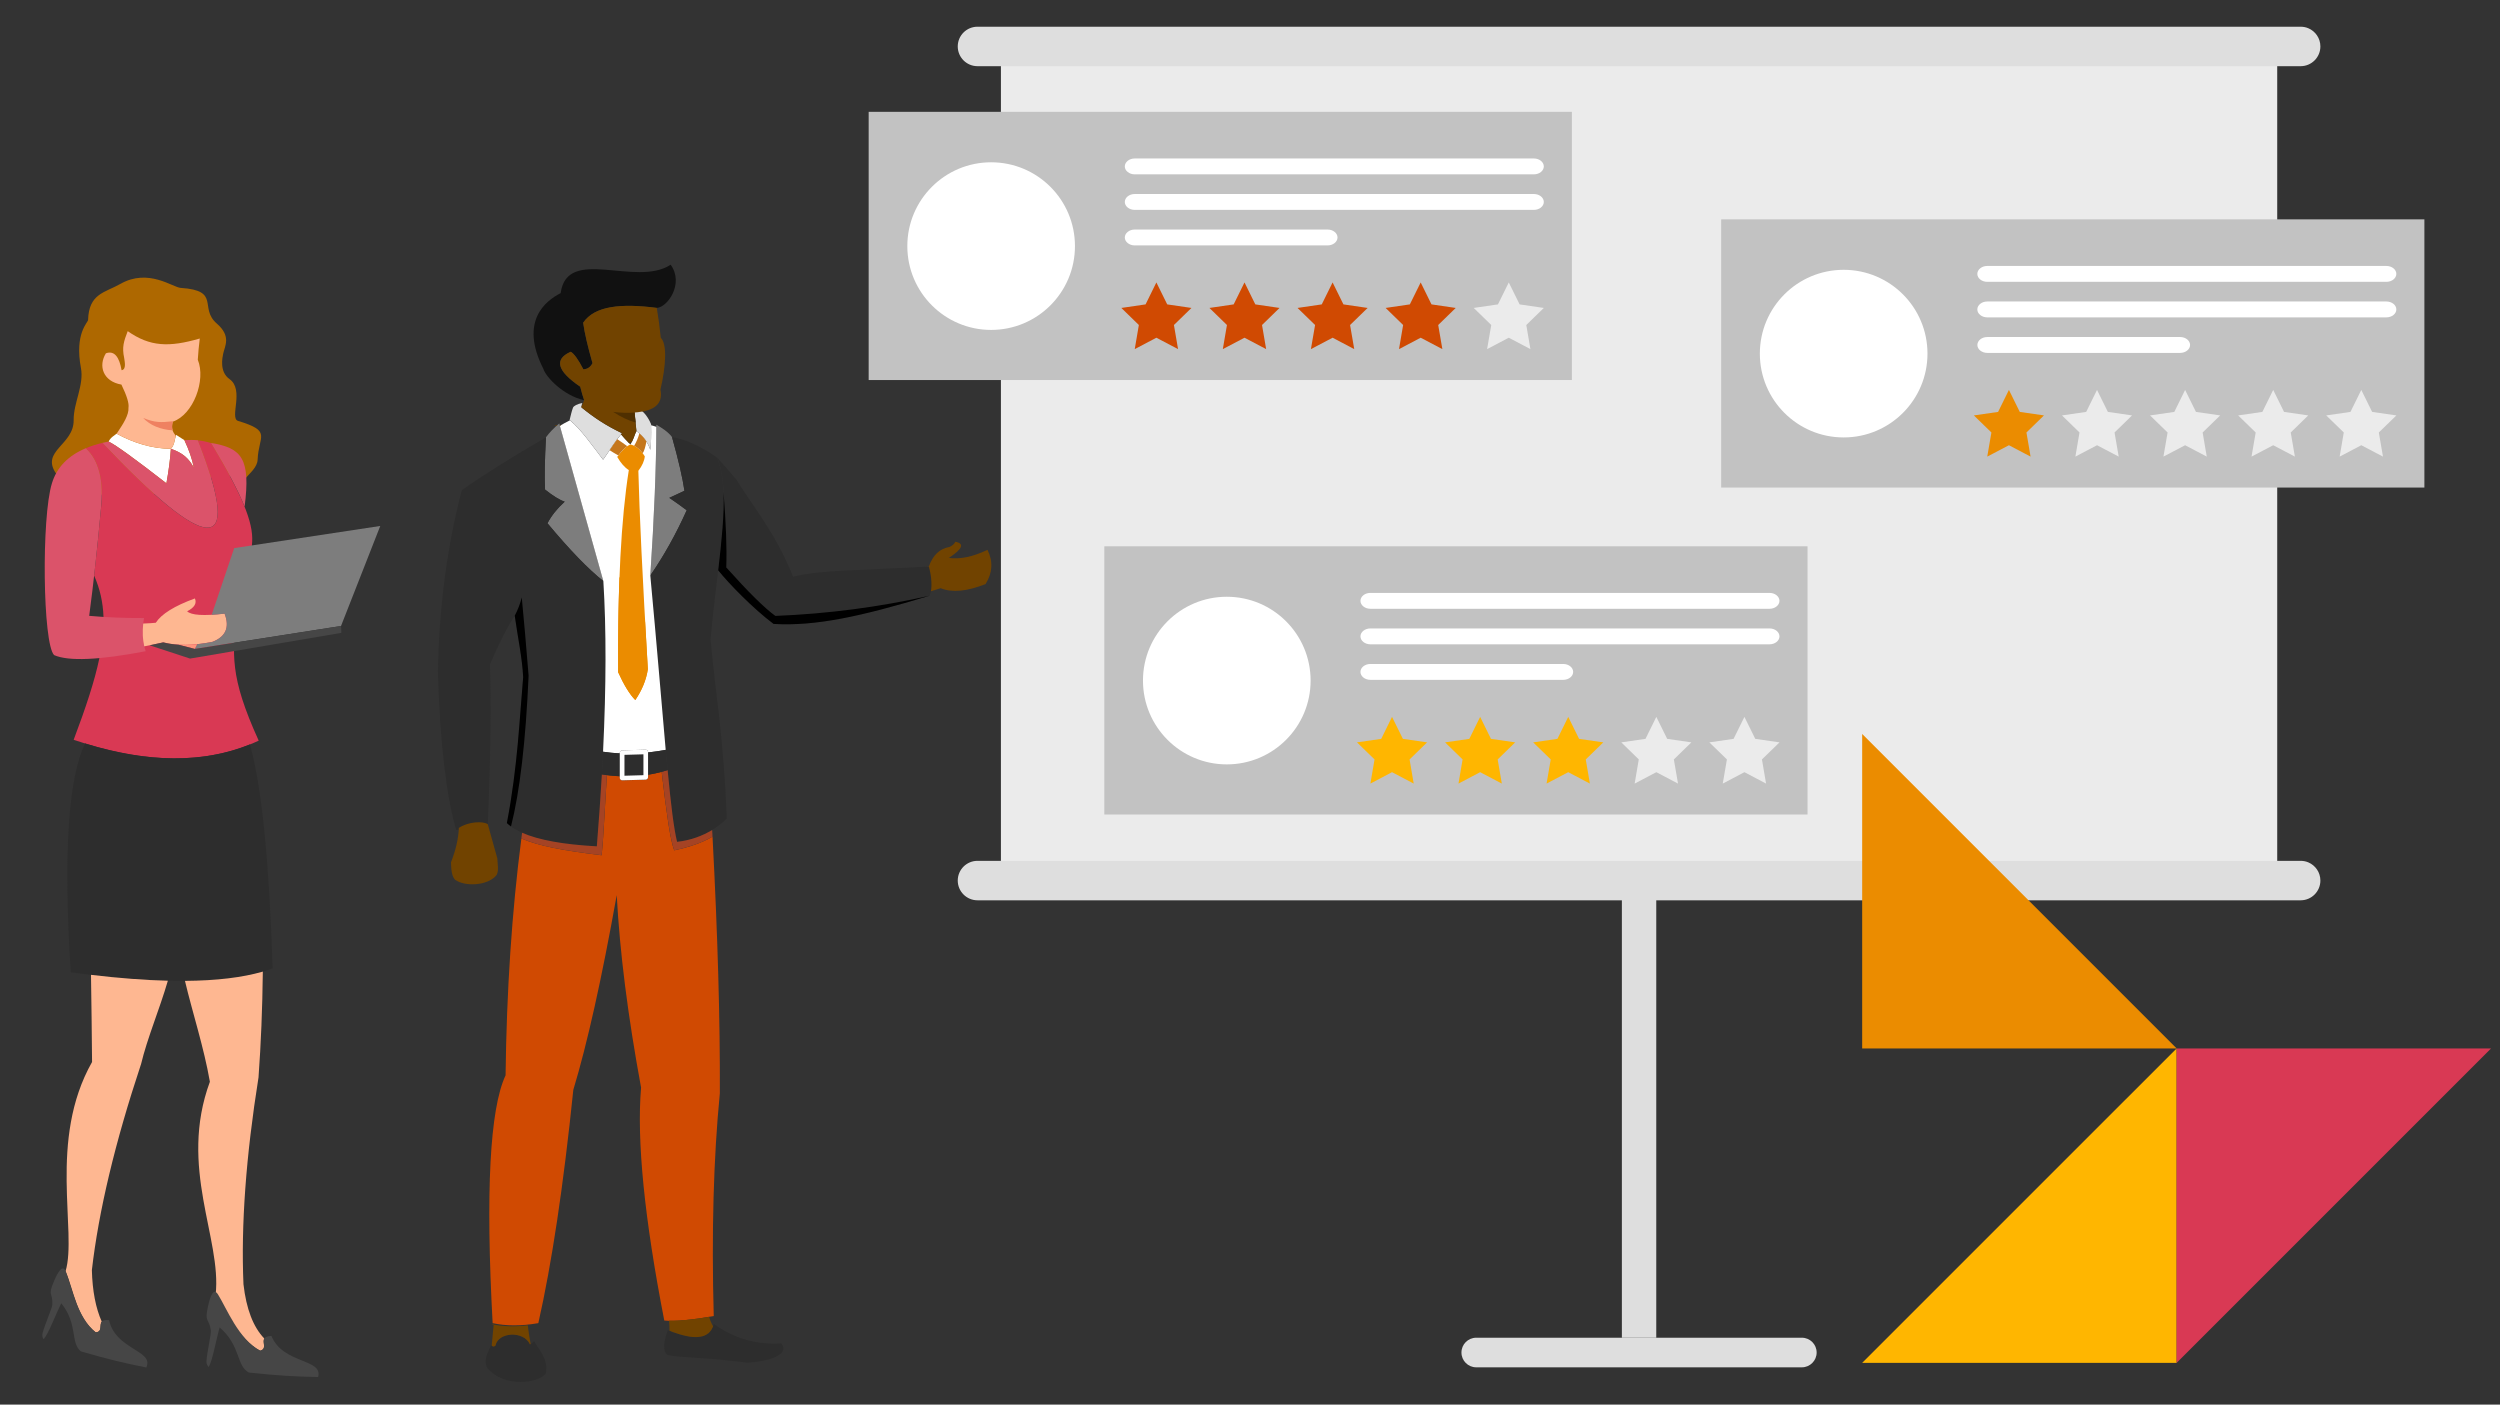 <?xml version="1.0" encoding="UTF-8"?>
<svg xmlns="http://www.w3.org/2000/svg" viewBox="0 0 655 368">
  <rect x="0" y="0" width="655" height="368" fill="#333333" stroke="none"/>
  <defs>
    <style>
      .cls-1 {
        fill: #a54324;
        mix-blend-mode: multiply;
      }

      .cls-1, .cls-2, .cls-3, .cls-4, .cls-5, .cls-6, .cls-7, .cls-8, .cls-9, .cls-10, .cls-11, .cls-12, .cls-13, .cls-14, .cls-15, .cls-16, .cls-17, .cls-18, .cls-19, .cls-20, .cls-21, .cls-22, .cls-23, .cls-24, .cls-25, .cls-26, .cls-27 {
        stroke-width: 0px;
      }

      .cls-1, .cls-2, .cls-3, .cls-4, .cls-5, .cls-6, .cls-7, .cls-8, .cls-9, .cls-10, .cls-11, .cls-12, .cls-13, .cls-14, .cls-15, .cls-16, .cls-17, .cls-18, .cls-19, .cls-27 {
        fill-rule: evenodd;
      }

      .cls-2 {
        fill: #111;
      }

      .cls-3 {
        fill: #2d2d2d;
      }

      .cls-4 {
        fill: #4f2f00;
      }

      .cls-5 {
        fill: #714300;
      }

      .cls-6 {
        fill: #464646;
      }

      .cls-7 {
        fill: #d93954;
      }

      .cls-8 {
        fill: #db536a;
      }

      .cls-9 {
        fill: #ae6800;
      }

      .cls-10, .cls-20 {
        fill: #dedede;
      }

      .cls-11, .cls-21 {
        fill: #d04a02;
      }

      .cls-12 {
        fill: #c5771c;
      }

      .cls-13, .cls-24 {
        fill: #ffb600;
      }

      .cls-14, .cls-26 {
        fill: #eb8c00;
      }

      .cls-15, .cls-23 {
        fill: #fff;
      }

      .cls-16 {
        fill: #ef8161;
      }

      .cls-17 {
        fill: #ff947b;
      }

      .cls-18 {
        fill: #feb791;
      }

      .cls-19 {
        fill: #7d7d7d;
      }

      .cls-28 {
        isolation: isolate;
      }

      .cls-22 {
        fill: #c2c2c2;
      }

      .cls-25 {
        fill: #ebebeb;
      }
    </style>
  </defs>
  <g class="cls-28">
    <g id="Vrstva_1" data-name="Vrstva 1">
      <rect class="cls-25" x="262.24" y="16.01" width="334.39" height="209.64"/>
      <path class="cls-10" d="m602.77,17.34h-346.67c-2.85,0-5.17-2.32-5.17-5.17s2.31-5.17,5.17-5.17h346.67c.72,0,1.39.14,2.01.4,1.85.78,3.16,2.62,3.16,4.77,0,2.85-2.32,5.17-5.17,5.17Z"/>
      <path class="cls-10" d="m602.77,235.88h-346.67c-2.85,0-5.17-2.32-5.17-5.17s2.31-5.17,5.17-5.17h346.67c.72,0,1.39.14,2.01.4,1.85.78,3.16,2.62,3.16,4.77,0,2.85-2.32,5.17-5.17,5.17Z"/>
      <rect class="cls-20" x="424.93" y="234.9" width="9.01" height="115.59"/>
      <path class="cls-10" d="m472.08,358.24h-85.3c-2.15,0-3.88-1.74-3.88-3.88s1.73-3.88,3.88-3.88h85.3c2.14,0,3.88,1.73,3.88,3.88,0,1.07-.43,2.03-1.13,2.73-.7.71-1.67,1.15-2.75,1.15Z"/>
      <g>
        <path class="cls-5" d="m240.31,155.92c.74-.25,3.23-.83,6.13-1.81,2.98,1.21,6.9.85,11.77-1.08,1.85-2.94,2.02-5.93.51-8.97-3.84,1.83-7.21,2.53-10.11,2.11,3.6-2.37,4.16-3.78,1.68-4.23-.24.56-.76,1.02-1.55,1.38-2.51.41-4.3,2.1-5.38,5.09-1.34.36-2.72.69-3.42.91.72,1.72.86,3.79.38,6.58Z"/>
        <path class="cls-2" d="m172.06,80.67c-9.28-1.2-16.28-.57-19.28,3.89.38,2.71,1.2,6.24,2.45,10.59-.54,1.04-1.34,1.58-2.4,1.62-1.32-2.57-2.43-4.11-3.31-4.61-4.42,1.98-3.59,5.03,2.49,9.16.35,1.42.7,2.6,1.02,3.53-5.47-1.22-10.04-6.11-10.68-8.23-6.38-12.58.73-17.88,4.54-19.82,1.68-12.45,19.76-1.45,28.82-7.45,3.6,4.97-.85,11.21-3.65,11.32Z"/>
        <path class="cls-19" d="m143.43,137.09c5.83,6.99,10.72,12.05,14.67,15.17-3.6-12.79-7.46-26.57-11.57-41.32-1.45,1.22-2.61,2.43-3.49,3.63-.32,5.99-.41,10.55-.24,13.7,2.13,1.69,3.85,2.75,5.15,3.17-1.96,1.78-3.47,3.67-4.52,5.65Z"/>
        <path class="cls-19" d="m179.93,133.69c-2.83,6.28-6.01,11.98-9.55,17.1,1.04-15.63,1.57-28.8,1.58-39.51,1.59.89,2.77,1.74,3.64,2.66.17.2.33.39.48.59,1.67,5.98,2.76,10.66,3.25,14.05-1.57.72-2.89,1.34-3.97,1.86,1.47.99,2.99,2.07,4.56,3.25Z"/>
        <path class="cls-3" d="m143.04,114.57c-8.99,5.21-16.34,9.83-22.05,13.85-3.85,14.69-5.94,30.55-6.26,47.6.52,19.58,2.48,33.76,4.79,41.4,3.37.15,6.96-.18,8.29-1.46.73-17.23.92-31.21.56-41.94,2.47-5.66,4.63-9.89,6.5-12.69.82,5.83,1.94,10.88,2.21,16.09-.95,10.67-1.42,23.42-4.27,38.23,3.56,3.4,11.41,5.44,23.58,6.09,2.28-28.05,2.86-51.21,1.72-69.48-3.95-3.12-8.84-8.17-14.67-15.17,1.05-1.99,2.55-3.87,4.52-5.65-1.3-.43-3.01-1.49-5.15-3.17-.17-3.15-.09-7.71.24-13.7Z"/>
        <path class="cls-3" d="m170.38,150.79c3.48,37.2,4.94,61.39,6.99,69.77,5.83-.64,10.32-3.37,13.04-6.08-.73-21.16-3.2-34.68-4.25-47.05,1.88-20.32,5.74-38.99,1.58-47.67-4.46-3.01-8.35-4.75-11.67-5.23,1.67,5.98,2.76,10.66,3.25,14.05-1.57.72-2.89,1.34-3.97,1.86,1.47.99,2.99,2.07,4.56,3.25-2.83,6.28-6.01,11.98-9.55,17.1Z"/>
        <path class="cls-3" d="m193.03,125.8c-1.67-2.04-3.43-4.06-5.27-6.04,2.88,6.02,1.91,16.83.42,29.67,2.9,3.6,9.16,10.03,14.51,14.04,10.99.64,22.76-1.91,40.91-7.4.73-1.89.5-5.02-.24-7.64-17.67,1.02-28.47.85-35.56,2.67-4.59-11.44-10.41-18.22-14.77-25.29Z"/>
        <path class="cls-10" d="m158.02,120.44c-3.2-4.19-5.86-8.03-8.78-10.42.32-1.28.52-2.23.88-3.2.16-.46,1.16-1,2.47-1.24-.12.21-.38,1.1-.17,1.24.06.04.1.09.15.12,3.1,2.5,6.36,4.66,10.38,6.56-1.92,2.23-3.25,4.57-4.94,6.94Z"/>
        <path class="cls-10" d="m170.59,111.14c.08,2.73.01,4.97-.2,6.72-.66-2.01-1.87-3.65-3.64-4.91-.27-2.3-.45-4.46-.55-6.47,1.93.73,3.39,2.28,4.39,4.67Z"/>
        <path class="cls-15" d="m174.41,196.46c-1.05-11.74-2.29-27.08-4.03-45.67,1.02-15.36,1.55-28.34,1.58-38.95-.42-.16-.88-.3-1.38-.43.07,2.61,0,4.76-.2,6.45-.66-2.01-1.87-3.65-3.64-4.91-.55,1.06-.72,2.21-1.6,3.51-.95-.99-1.85-1.93-2.44-2.65-1.78,2.14-3.07,4.38-4.69,6.64-3.16-4.15-5.8-7.94-8.68-10.34-.98.5-1.87.99-2.65,1.45,4.05,14.52,7.85,28.09,11.4,40.71.78,12.58.75,27.47-.08,44.69,1.43.22,2.88.36,4.38.43v-.15c0-.34.29-.63.64-.64l6.14-.18c.35,0,.63.27.63.6v.12c1.51-.16,3.04-.38,4.61-.68Z"/>
        <path class="cls-14" d="m168.93,119.56c-1.08-1.76-2.35-2.79-3.78-3.11-1.07.47-2.22,1.55-3.44,3.26.96,1.65,1.97,2.8,3.04,3.45-2.01,12.68-2.94,30.33-2.79,52.95,1.53,3.37,3.02,5.8,4.49,7.3,1.77-2.61,2.87-5.3,3.29-8.08-1.39-23.75-2.23-41.07-2.49-51.98,1.01-1.32,1.57-2.59,1.69-3.8Z"/>
        <path class="cls-12" d="m161.71,115.07c-.71.95-1.35,1.91-1.99,2.88.59.39,1.34.85,2.27,1.37.82-1.09,1.6-1.9,2.35-2.42-.9-.66-1.77-1.28-2.63-1.84h0Zm5.81-1.52c-.33,1.17-.79,2.26-1.38,3.25.81.4,1.56,1.05,2.25,1.96.39-.61.71-1.64.97-3.1-.5-.78-1.11-1.49-1.84-2.11Z"/>
        <path class="cls-11" d="m188.6,286.41c.08-19.04-.56-41.44-1.92-67.22-2.56,1.53-5.84,2.7-10.04,3.6-1.01-2.67-1.93-8.99-3.29-20.56-1.17.31-2.34.56-3.54.75v.66c0,.34-.29.63-.63.64l-6.14.17c-.35,0-.64-.26-.64-.6v-.47c-1.11-.05-2.24-.14-3.38-.29-.64,9.73-.88,16.24-1.38,20.99-10.09-1.26-16.16-2.35-21.04-4.39-2.49,19.18-3.87,39.86-4.14,62.04-4.13,8.86-5.26,30.51-3.39,64.93,3.52.78,7.51.78,11.97,0,3.51-15.49,6.57-35.86,9.17-61.13,3.66-12.09,7.45-29.1,11.37-51.01.79,14.86,2.92,31.67,6.38,50.42-1.17,13.85.86,34.2,6.08,61.04,2.75.26,7.07-.13,12.96-1.17-.6-21.82-.07-41.29,1.6-58.4Z"/>
        <path class="cls-1" d="m157.63,224.08c.5-4.76.75-11.27,1.38-20.99-.44-.06-.88-.12-1.32-.19-.35,6.01-.79,12.29-1.32,18.84-8.76-.47-15.29-1.66-19.58-3.56-.07.5-.13,1-.2,1.51,4.88,2.04,10.94,3.13,21.04,4.39h0Zm19.01-1.29c4.2-.91,7.48-2.07,10.04-3.6-.03-.58-.06-1.15-.09-1.73-2.48,1.5-5.58,2.71-9.2,3.1-.86-3.53-1.62-9.86-2.47-18.79-.52.17-1.04.32-1.56.46,1.36,11.57,2.28,17.89,3.29,20.56Z"/>
        <path class="cls-3" d="m128.68,352.43c.57.54.75.39,1.15.12.65-3.55,7.36-3.97,9.02-.34.49-.2.85-.5,1.05-.93,1.17,2.3,3.82,4.56,3.11,8.57-1.78,2.56-10.96,3.84-15.3-1.41-1.23-1.99.29-4.52.97-6.01h0Zm46.28-3.91c-1.13,3.04-1.37,5.54-.05,6.52,3.37.68,10.29.6,20.94,1.99,7.51-.54,10.77-2.68,8.87-5.06-6.53.41-12.44-1.3-17.7-5.11-.98,3.98-5,4.53-12.06,1.66Z"/>
        <path class="cls-5" d="m129.37,346.73c-.18,2.13-.36,4.08-.54,5.84.45.38.64.23.99-.02.65-3.55,7.36-3.97,9.02-.34h.01s.01,0,.01,0h0s.01-.01.01-.01h0s.01,0,.01,0h.01s0,0,0,0h.01s0,0,0,0h.01s0,0,0,0h0s0,0,0,0h0s0,0,0,0h0s0,0,0,0h0s0,0,0,0h0s0,0,0,0h0s.01,0,.01,0h0s0,0,0,0h.01s0,0,0,0h0s0,0,0,0h0s0,0,0,0h0s0,0,0,0h0s.01,0,.01,0h0s0,0,0,0h0s0,0,0,0h0s0,0,0,0h0l.03-.02h0s0-.01,0-.01h0s0,0,0,0h0s.01,0,.01,0h0s0,0,0,0h0s0,0,0,0h0s0,0,0,0h0s0,0,0,0h0s0,0,0,0h.01s0-.01,0-.01h.02s0-.01,0-.01h.01s0-.01,0-.01h0s0,0,0,0h0s.01-.01.01-.01h0s0-.01,0-.01h0s0-.01,0-.01h0s0-.02,0-.02h0c-.3-1.44-.54-3.05-.75-4.85-3.42.41-6.53.31-9.35-.27h0Zm56.43-1.71c.26.94.6,1.76,1.03,2.47-.03.1-.08.2-.12.3-.19.44-.44.82-.73,1.15h0c-.1.11-.2.21-.31.31h0s-.07.06-.1.09h-.02c-.38.32-.82.55-1.32.71h-.01s-.09.03-.14.04h-.02s-.09.03-.14.04h-.02c-.05.02-.1.03-.15.04h0c-.05.01-.1.02-.15.03h-.03s-.15.03-.15.03h-.01c-.51.09-1.07.11-1.67.07h-.2s-.03-.01-.03-.01l-.18-.02h-.04s-.18-.02-.18-.02h-.03s-.2-.03-.2-.03h0l-.21-.03h-.05c-.5-.08-1.03-.19-1.59-.33l-.06-.02-.21-.06h-.03s-.21-.06-.21-.06l-.06-.02-.2-.06-.07-.02-.2-.06-.08-.02-.2-.06-.05-.02-.22-.07-.06-.02-.22-.07-.05-.02-.23-.08-.06-.02-.23-.08-.29-.1c-.18-.07-.37-.14-.55-.21l-.04-.02-.29-.11c0-.85-.03-1.73-.13-2.63,2.52.07,6.05-.27,10.57-1.03Z"/>
        <path class="cls-27" d="m189.57,128.91c.23,5.68-.49,12.73-1.4,20.52,2.91,3.6,9.16,10.03,14.51,14.04,10.99.64,22.76-1.91,40.91-7.4-13.19,2.98-26.67,4.75-40.45,5.3-2.79-2.01-7.08-6.24-12.86-12.7.18-4.94-.06-11.52-.71-19.75Z"/>
        <path class="cls-27" d="m138.49,176.97c-.64-7.92-1.23-14.74-1.79-20.44-.4,1.62-1.01,3.22-1.84,4.79.82,5.83,1.94,10.88,2.21,16.09-.95,10.67-1.42,23.42-4.27,38.23.32.31.69.61,1.08.9,2.32-9.13,3.86-22.32,4.62-39.57Z"/>
        <path class="cls-3" d="m157.7,202.9c6.12.97,11.85.59,17.21-1.13-.16-1.68-.32-3.45-.49-5.31-5.9,1.1-11.37,1.26-16.4.49-.09,1.96-.2,3.94-.32,5.95Z"/>
        <path class="cls-15" d="m163.02,196.59l6.14-.18c.35,0,.63.27.63.62v6.59c0,.35-.28.64-.63.65l-6.14.17c-.35.01-.64-.27-.64-.62v-6.58c0-.35.29-.64.64-.65Z"/>
        <polygon class="cls-3" points="163.61 197.77 163.61 203.24 168.58 203.1 168.58 197.63 163.61 197.77"/>
        <path class="cls-5" d="m145.27,111.35c.23.02.48.03.75.03l-.22.2-.53-.22h0Zm1.38,0c.14,0,.29-.02.43-.03-.13.07-.26.15-.38.22l-.05-.19h0Zm5.63-4.67c3,2.46,6.14,4.58,9.95,6.46.24.11.48.24.73.35-.09.1-.17.2-.25.3.52.63,1.27,1.43,2.08,2.28.27-.07.52-.16.74-.27.56-1.04.76-1.99,1.21-2.87-.06-.51-.12-1.02-.17-1.52-.06-.6-.25-2.75-.34-3.33.31-.02.6-.05.89-.08.35-.05.77-.12,1.25-.2l.02.02c3.74-.71,5.29-2.63,4.65-5.75,1.51-6.45,1.72-12.05.09-13.56-.28-2.76-.63-5.38-1.06-7.85-9.28-1.2-16.28-.57-19.28,3.89.38,2.71,1.2,6.24,2.45,10.59-.54,1.04-1.34,1.58-2.4,1.62-1.32-2.57-2.43-4.11-3.31-4.61-4.42,1.98-3.59,5.03,2.49,9.16.35,1.42.7,2.6,1.02,3.53-.16.52-.42,1.15-.77,1.85Z"/>
        <path class="cls-4" d="m166.24,108.09c-1.65.14-3.51.08-5.58-.17,1.96,1.3,3.91,2.23,5.86,2.79-.04-.38-.07-.76-.1-1.14-.06-.62-.13-1.22-.17-1.48Z"/>
        <path class="cls-5" d="m130.3,224.91c.03,1.41.54,3.53-.36,4.54-2.35,2.65-8.1,2.84-10.57,1.13-1.06-.73-1.18-3.12-1.21-4.66,1.27-3.24,1.96-6.25,2.06-9.01,2.52-1.67,6.32-1.83,7.58-.97l2.5,8.96Z"/>
        <path class="cls-14" d="m169.02,162.93l-6.72-11.79c-.29,7.52-.41,15.84-.35,24.98,1.53,3.37,3.02,5.8,4.49,7.3,1.77-2.61,2.87-5.3,3.29-8.08-.26-4.35-.49-8.49-.71-12.41Z"/>
      </g>
      <g>
        <path class="cls-9" d="m14.67,124.04c-4.06-5.94,4.72-7.47,4.63-13.97-.06-4.48,2.75-9.15,1.91-13.63-1.72-9.15,1.85-11.92,1.87-12.62.21-6.93,4.36-7.11,8.49-9.45,7.32-4.15,13.69.93,15.77,1.06,10.59.69,4.72,5.24,9.46,9.34,3.9,3.38,2.06,5.94,1.66,7.97-.18.91-1.03,4.68,1.67,6.58,3.96,2.79-.09,10.25,2.24,10.96,8.99,2.72,5.37,3.85,5.13,10.13-.08,2.01-2.02,3.54-3.28,5.01-15.49-4.85-26.15,14.42-49.55-1.41Z"/>
        <path class="cls-15" d="m28.46,115.7c.46-1.07,1.68-1.73,2.09-2.07,4.48,2.43,9.24,3.92,14.22,3.96-.18,2.85-.6,5.84-1.17,9.04-8.24-6.41-13.29-10.06-15.14-10.94Z"/>
        <path class="cls-15" d="m48.31,115.33c1.21,2.56,2.04,4.95,2.46,7.17-1.3-2.35-2.77-3.79-6-4.92,1.03-1.09.95-2.5,1.37-3.64,1.17.72,1.89,1.18,2.17,1.38Z"/>
        <path class="cls-7" d="m51.84,115.35c12.45,31.64,1.95,29.18-25.01.69-1.58.37-3.03.84-4.34,1.39,3.5,3.24,4.81,8.65,3.92,16.24-.53,5.88-1.11,11.59-1.75,17.14,1.54,3.47,2.32,7.01,2.46,10.83.11,3.34-.27,6.89-1.08,10.79-1.27,6.11-3.6,13.07-6.74,21.4,18.88,6.43,35.04,6.5,48.48.22-7.79-17.14-6.76-22.45-5.87-33.91.88-18.61,12.22-12.76-6.63-44.06-1.29-.4-2.42-.61-3.44-.7Z"/>
        <path class="cls-8" d="m44.77,117.59c-.18,2.85-.6,5.84-1.17,9.04-8.24-6.41-13.29-10.06-15.14-10.94-.56.1-1.1.22-1.63.34,26.96,28.5,37.46,30.95,25.01-.69-1.3-.12-2.43-.07-3.53-.02,1.21,2.56,2.04,4.95,2.46,7.17-1.3-2.35-2.77-3.79-6-4.92Z"/>
        <path class="cls-8" d="m37.72,161.93c-5.13.02-9.91-.18-14.35-.58,1.16-8.78,2.17-18.01,3.04-27.68.88-7.59-.42-13-3.92-16.24-4.66,1.96-7.63,5.03-8.89,9.21-2.76,8.89-2.42,42.01.58,45,3.78,1.66,11.78,1.32,23.99-1.02-.85-2.49-.99-5.39-.44-8.7Z"/>
        <path class="cls-18" d="m40.81,163.16c-.7.08-1.79.15-3.29.21-.24,2.19-.14,4.18.27,5.97,1.31-.24,2.96-.58,4.97-1.04,3.57.91,7.87.87,12.9-.14,3.49-1.35,4.56-3.81,3.19-7.39-5.47.64-8.74.43-9.82-.61,1.91-.97,2.59-2.1,2.03-3.37-5.38,1.97-8.79,4.1-10.25,6.38Z"/>
        <path class="cls-19" d="m61.37,143.6l38.26-5.8-10.28,26.2-38.34,6.02.61-1.23c1.29-.13,2.63-.34,4.03-.62,3.49-1.35,4.56-3.81,3.19-7.39-1.24.14-2.37.24-3.38.3l5.9-17.48Z"/>
        <path class="cls-17" d="m46.78,168.92l4.25,1.1.61-1.23c-1.72.18-3.33.22-4.86.13Z"/>
        <path class="cls-6" d="m51.03,170.01l-4.25-1.1c-1.43-.09-2.76-.29-4.01-.61-1.35.3-2.54.56-3.57.77l10.59,3.48,10.45-1.78,29.19-4.96-.07-1.81-28.02,4.4h0l-10.31,1.62Z"/>
        <path class="cls-8" d="m55.28,116.06c4.42,7.35,7.19,12.65,8.81,16.69,1.6-12.56-.69-15.39-8.81-16.69Z"/>
        <path class="cls-3" d="m22.29,194.78c-4.46,9.19-5.71,29.18-3.76,59.96,24.48,3.31,42.11,2.97,52.9-1.02-.88-28.1-2.86-47.67-5.94-58.69-12.24,4.96-26.64,4.87-43.19-.25Z"/>
        <path class="cls-18" d="m30.55,113.63c4.48,2.43,9.24,3.92,14.22,3.96.91-.96.95-2.17,1.24-3.22.02-.06.03-.12.05-.17-.76-1.04-1.28-1.83-.82-3.64,0-.03.01-.05.02-.08,5.4-1.81,8.75-10.89,6.56-16.23.11-1.79.28-3.64.52-5.56-8,2.32-13.02,2.19-18.88-1.93-1.02,2.66-1.54,4.18-.93,7,.13.97.63,3.04-.67,3.24-.6-3.38-1.83-5.24-4.11-4.44-2.03,3.25-.82,7.35,4.06,8.2,1.44,2.96,2.05,4.98,1.85,6.07.15,1.85-1.46,4.33-2.67,6.14-.15.23-.3.45-.44.66Z"/>
        <path class="cls-16" d="m45.29,110.37c-3.27.37-4.75.35-7.77-.86,1.77,1.91,4.53,3.05,7.7,3.24-.17-.8-.14-1.57.08-2.38Z"/>
        <path class="cls-18" d="m67.74,282.15c.63-8.67,1.01-17.87,1.12-27.59-5.38,1.56-12.18,2.37-20.4,2.43,1.97,8.33,4.97,17.44,6.53,26.43-8.28,22.48,3.13,41.04,1.51,55.74,2.26,3.6,6,11.75,11.66,14.73,1.88-.49.47-2.21,1.1-3.18-2.92-3.03-4.74-7.79-5.47-14.25-.67-15.37.64-33.48,3.96-54.3Z"/>
        <path class="cls-18" d="m36.92,278.94c1.71-7.12,4.81-14.28,7.06-21.99-6.03-.15-12.75-.66-20.14-1.54.12,7.3.21,14.91.28,22.83-11.61,20.52-3.84,44.5-6.94,54.81,2.26,5.36,2.86,12.08,7.89,16.03,1.85-.14.89-1.96,1.59-2.81-1.58-3.56-2.45-8.06-2.59-13.49,1.78-15.47,6.06-33.42,12.84-53.85Z"/>
        <path class="cls-6" d="m71.09,350.02c-3.98.2-.34,3.19-2.93,3.86-5.66-2.99-8.79-11.14-11.05-14.74-1.19-1.89-2.05.52-2.63,3.21-.93,4.3.25,2.79.77,6.22.13.86-.97,5.46-1.15,8.01-.07,1.01.48,1.4.58,1.58,1.03-1.74,1.92-7.1,2.87-10.38,5.55,4.77,4.34,10.04,7.63,11.82,7.9.85,12.17,1.06,18.17,1.18,1.32-4.92-9.11-3.26-12.25-10.78Z"/>
        <path class="cls-6" d="m28.59,345.89c-3.84-.48-.91,2.99-3.51,3.19-4.86-3.82-6.36-12.14-7.86-15.96-.79-2.01-2.05.14-3.1,2.62-1.68,3.95-.28,2.71-.4,6.08-.03.84-1.93,5.05-2.56,7.46-.25.95.2,1.42.27,1.6,1.31-1.49,3.13-6.46,4.63-9.42,4.43,5.5,2.31,10.32,5.13,12.6,7.39,2.15,11.43,3.08,17.13,4.22,2.16-4.48-8.1-4.67-9.73-12.38Z"/>
      </g>
      <g>
        <path class="cls-20" d="m382.02,62.32v-28.98c0-1.83,1.48-3.31,3.31-3.31h0c1.83,0,3.31,1.48,3.31,3.31v28.98c0,1.83-1.48,3.31-3.31,3.31h0c-1.83,0-3.31-1.48-3.31-3.31Z"/>
        <rect class="cls-22" x="227.59" y="29.3" width="184.24" height="70.27"/>
        <path class="cls-23" d="m401.89,45.68h-104.6c-1.42,0-2.59-.94-2.59-2.08h0c0-1.14,1.17-2.08,2.59-2.08h104.6c1.42,0,2.59.94,2.59,2.08h0c0,1.14-1.17,2.08-2.59,2.08Z"/>
        <path class="cls-23" d="m401.89,54.99h-104.6c-1.42,0-2.59-.94-2.59-2.08h0c0-1.14,1.17-2.08,2.59-2.08h104.6c1.42,0,2.59.94,2.59,2.08h0c0,1.14-1.17,2.08-2.59,2.08Z"/>
        <path class="cls-23" d="m347.84,64.3h-50.55c-1.42,0-2.59-.94-2.59-2.08h0c0-1.14,1.17-2.08,2.59-2.08h50.55c1.42,0,2.59.94,2.59,2.08h0c0,1.14-1.17,2.08-2.59,2.08Z"/>
        <polygon class="cls-21" points="302.97 74 305.81 79.75 312.16 80.68 307.57 85.15 308.65 91.47 302.97 88.48 297.3 91.47 298.38 85.15 293.79 80.68 300.14 79.75 302.97 74"/>
        <polygon class="cls-21" points="326.06 74 328.89 79.75 335.24 80.68 330.65 85.15 331.73 91.47 326.06 88.48 320.38 91.47 321.46 85.15 316.87 80.68 323.22 79.75 326.06 74"/>
        <polygon class="cls-21" points="349.14 74 351.98 79.75 358.32 80.68 353.72 85.15 354.81 91.47 349.14 88.48 343.46 91.47 344.55 85.15 339.95 80.68 346.3 79.75 349.14 74"/>
        <polygon class="cls-21" points="372.22 74 375.05 79.75 381.4 80.68 376.81 85.15 377.9 91.47 372.22 88.48 366.54 91.47 367.62 85.15 363.03 80.68 369.38 79.75 372.22 74"/>
        <polygon class="cls-25" points="395.3 74 398.14 79.75 404.48 80.68 399.89 85.15 400.97 91.47 395.3 88.48 389.62 91.47 390.71 85.15 386.11 80.68 392.46 79.75 395.3 74"/>
        <circle class="cls-23" cx="259.68" cy="64.48" r="21.96"/>
      </g>
      <g>
        <path class="cls-20" d="m605.38,90.48v-28.98c0-1.83,1.48-3.31,3.31-3.31h0c1.83,0,3.31,1.48,3.31,3.31v28.98c0,1.83-1.48,3.31-3.31,3.31h0c-1.83,0-3.31-1.48-3.31-3.31Z"/>
        <rect class="cls-22" x="450.95" y="57.47" width="184.24" height="70.27"/>
        <path class="cls-23" d="m625.25,73.84h-104.6c-1.42,0-2.59-.94-2.59-2.08h0c0-1.14,1.17-2.08,2.59-2.08h104.6c1.42,0,2.59.94,2.59,2.08h0c0,1.14-1.17,2.08-2.59,2.08Z"/>
        <path class="cls-23" d="m625.25,83.15h-104.6c-1.42,0-2.59-.94-2.59-2.08h0c0-1.14,1.17-2.08,2.59-2.08h104.6c1.42,0,2.59.94,2.59,2.08h0c0,1.14-1.17,2.08-2.59,2.08Z"/>
        <path class="cls-23" d="m571.21,92.46h-50.55c-1.42,0-2.59-.94-2.59-2.08h0c0-1.14,1.17-2.08,2.59-2.08h50.55c1.42,0,2.59.94,2.59,2.08h0c0,1.14-1.17,2.08-2.59,2.08Z"/>
        <polygon class="cls-26" points="526.34 102.16 529.18 107.92 535.52 108.84 530.93 113.31 532.01 119.63 526.34 116.65 520.66 119.63 521.75 113.31 517.15 108.84 523.5 107.92 526.34 102.16"/>
        <polygon class="cls-25" points="549.42 102.16 552.26 107.92 558.6 108.84 554.01 113.31 555.1 119.63 549.42 116.65 543.75 119.63 544.83 113.31 540.24 108.84 546.58 107.92 549.42 102.16"/>
        <polygon class="cls-25" points="572.5 102.16 575.34 107.92 581.69 108.84 577.09 113.31 578.17 119.63 572.5 116.65 566.82 119.63 567.91 113.31 563.31 108.84 569.67 107.92 572.5 102.16"/>
        <polygon class="cls-25" points="595.58 102.16 598.42 107.92 604.76 108.84 600.17 113.31 601.26 119.63 595.58 116.65 589.9 119.63 590.99 113.31 586.4 108.84 592.74 107.92 595.58 102.16"/>
        <polygon class="cls-25" points="618.66 102.16 621.5 107.92 627.85 108.84 623.25 113.31 624.34 119.63 618.66 116.65 612.99 119.63 614.07 113.31 609.47 108.84 615.82 107.92 618.66 102.16"/>
        <circle class="cls-23" cx="483.04" cy="92.65" r="21.96"/>
      </g>
      <g>
        <path class="cls-20" d="m443.76,176.14v-28.98c0-1.83,1.48-3.31,3.31-3.31h0c1.83,0,3.31,1.48,3.31,3.31v28.98c0,1.83-1.48,3.31-3.31,3.31h0c-1.83,0-3.31-1.48-3.31-3.31Z"/>
        <rect class="cls-22" x="289.33" y="143.13" width="184.24" height="70.27"/>
        <path class="cls-23" d="m463.63,159.5h-104.6c-1.42,0-2.59-.94-2.59-2.08h0c0-1.14,1.17-2.08,2.59-2.08h104.6c1.42,0,2.59.94,2.59,2.08h0c0,1.14-1.17,2.08-2.59,2.08Z"/>
        <path class="cls-23" d="m463.63,168.81h-104.6c-1.42,0-2.59-.94-2.59-2.08h0c0-1.14,1.17-2.08,2.59-2.08h104.6c1.42,0,2.59.94,2.59,2.08h0c0,1.14-1.17,2.08-2.59,2.08Z"/>
        <path class="cls-23" d="m409.58,178.12h-50.55c-1.42,0-2.59-.94-2.59-2.08h0c0-1.14,1.17-2.08,2.59-2.08h50.55c1.42,0,2.59.94,2.59,2.08h0c0,1.14-1.17,2.08-2.59,2.08Z"/>
        <polygon class="cls-24" points="364.71 187.82 367.56 193.58 373.9 194.5 369.31 198.97 370.39 205.3 364.71 202.31 359.04 205.3 360.13 198.97 355.53 194.5 361.88 193.58 364.71 187.82"/>
        <polygon class="cls-24" points="387.8 187.82 390.63 193.58 396.98 194.5 392.39 198.97 393.48 205.3 387.8 202.31 382.12 205.3 383.2 198.97 378.61 194.5 384.96 193.58 387.8 187.82"/>
        <polygon class="cls-24" points="410.88 187.82 413.72 193.58 420.06 194.5 415.47 198.97 416.55 205.3 410.88 202.31 405.2 205.3 406.29 198.97 401.69 194.5 408.04 193.58 410.88 187.82"/>
        <polygon class="cls-25" points="433.96 187.82 436.8 193.58 443.14 194.5 438.55 198.97 439.64 205.3 433.96 202.31 428.28 205.3 429.36 198.97 424.78 194.5 431.12 193.58 433.96 187.82"/>
        <polygon class="cls-25" points="457.04 187.82 459.88 193.58 466.23 194.5 461.63 198.97 462.71 205.3 457.04 202.31 451.36 205.3 452.45 198.97 447.85 194.5 454.2 193.58 457.04 187.82"/>
        <circle class="cls-23" cx="321.42" cy="178.31" r="21.96"/>
      </g>
      <polygon class="cls-14" points="487.89 192.3 570.28 274.69 487.89 274.69 487.89 192.3"/>
      <polygon class="cls-13" points="570.28 274.69 487.89 357.07 570.28 357.07 570.28 274.69"/>
      <polygon class="cls-7" points="570.28 357.07 652.66 274.69 570.28 274.69 570.28 357.07"/>
    </g>
  </g>
</svg>